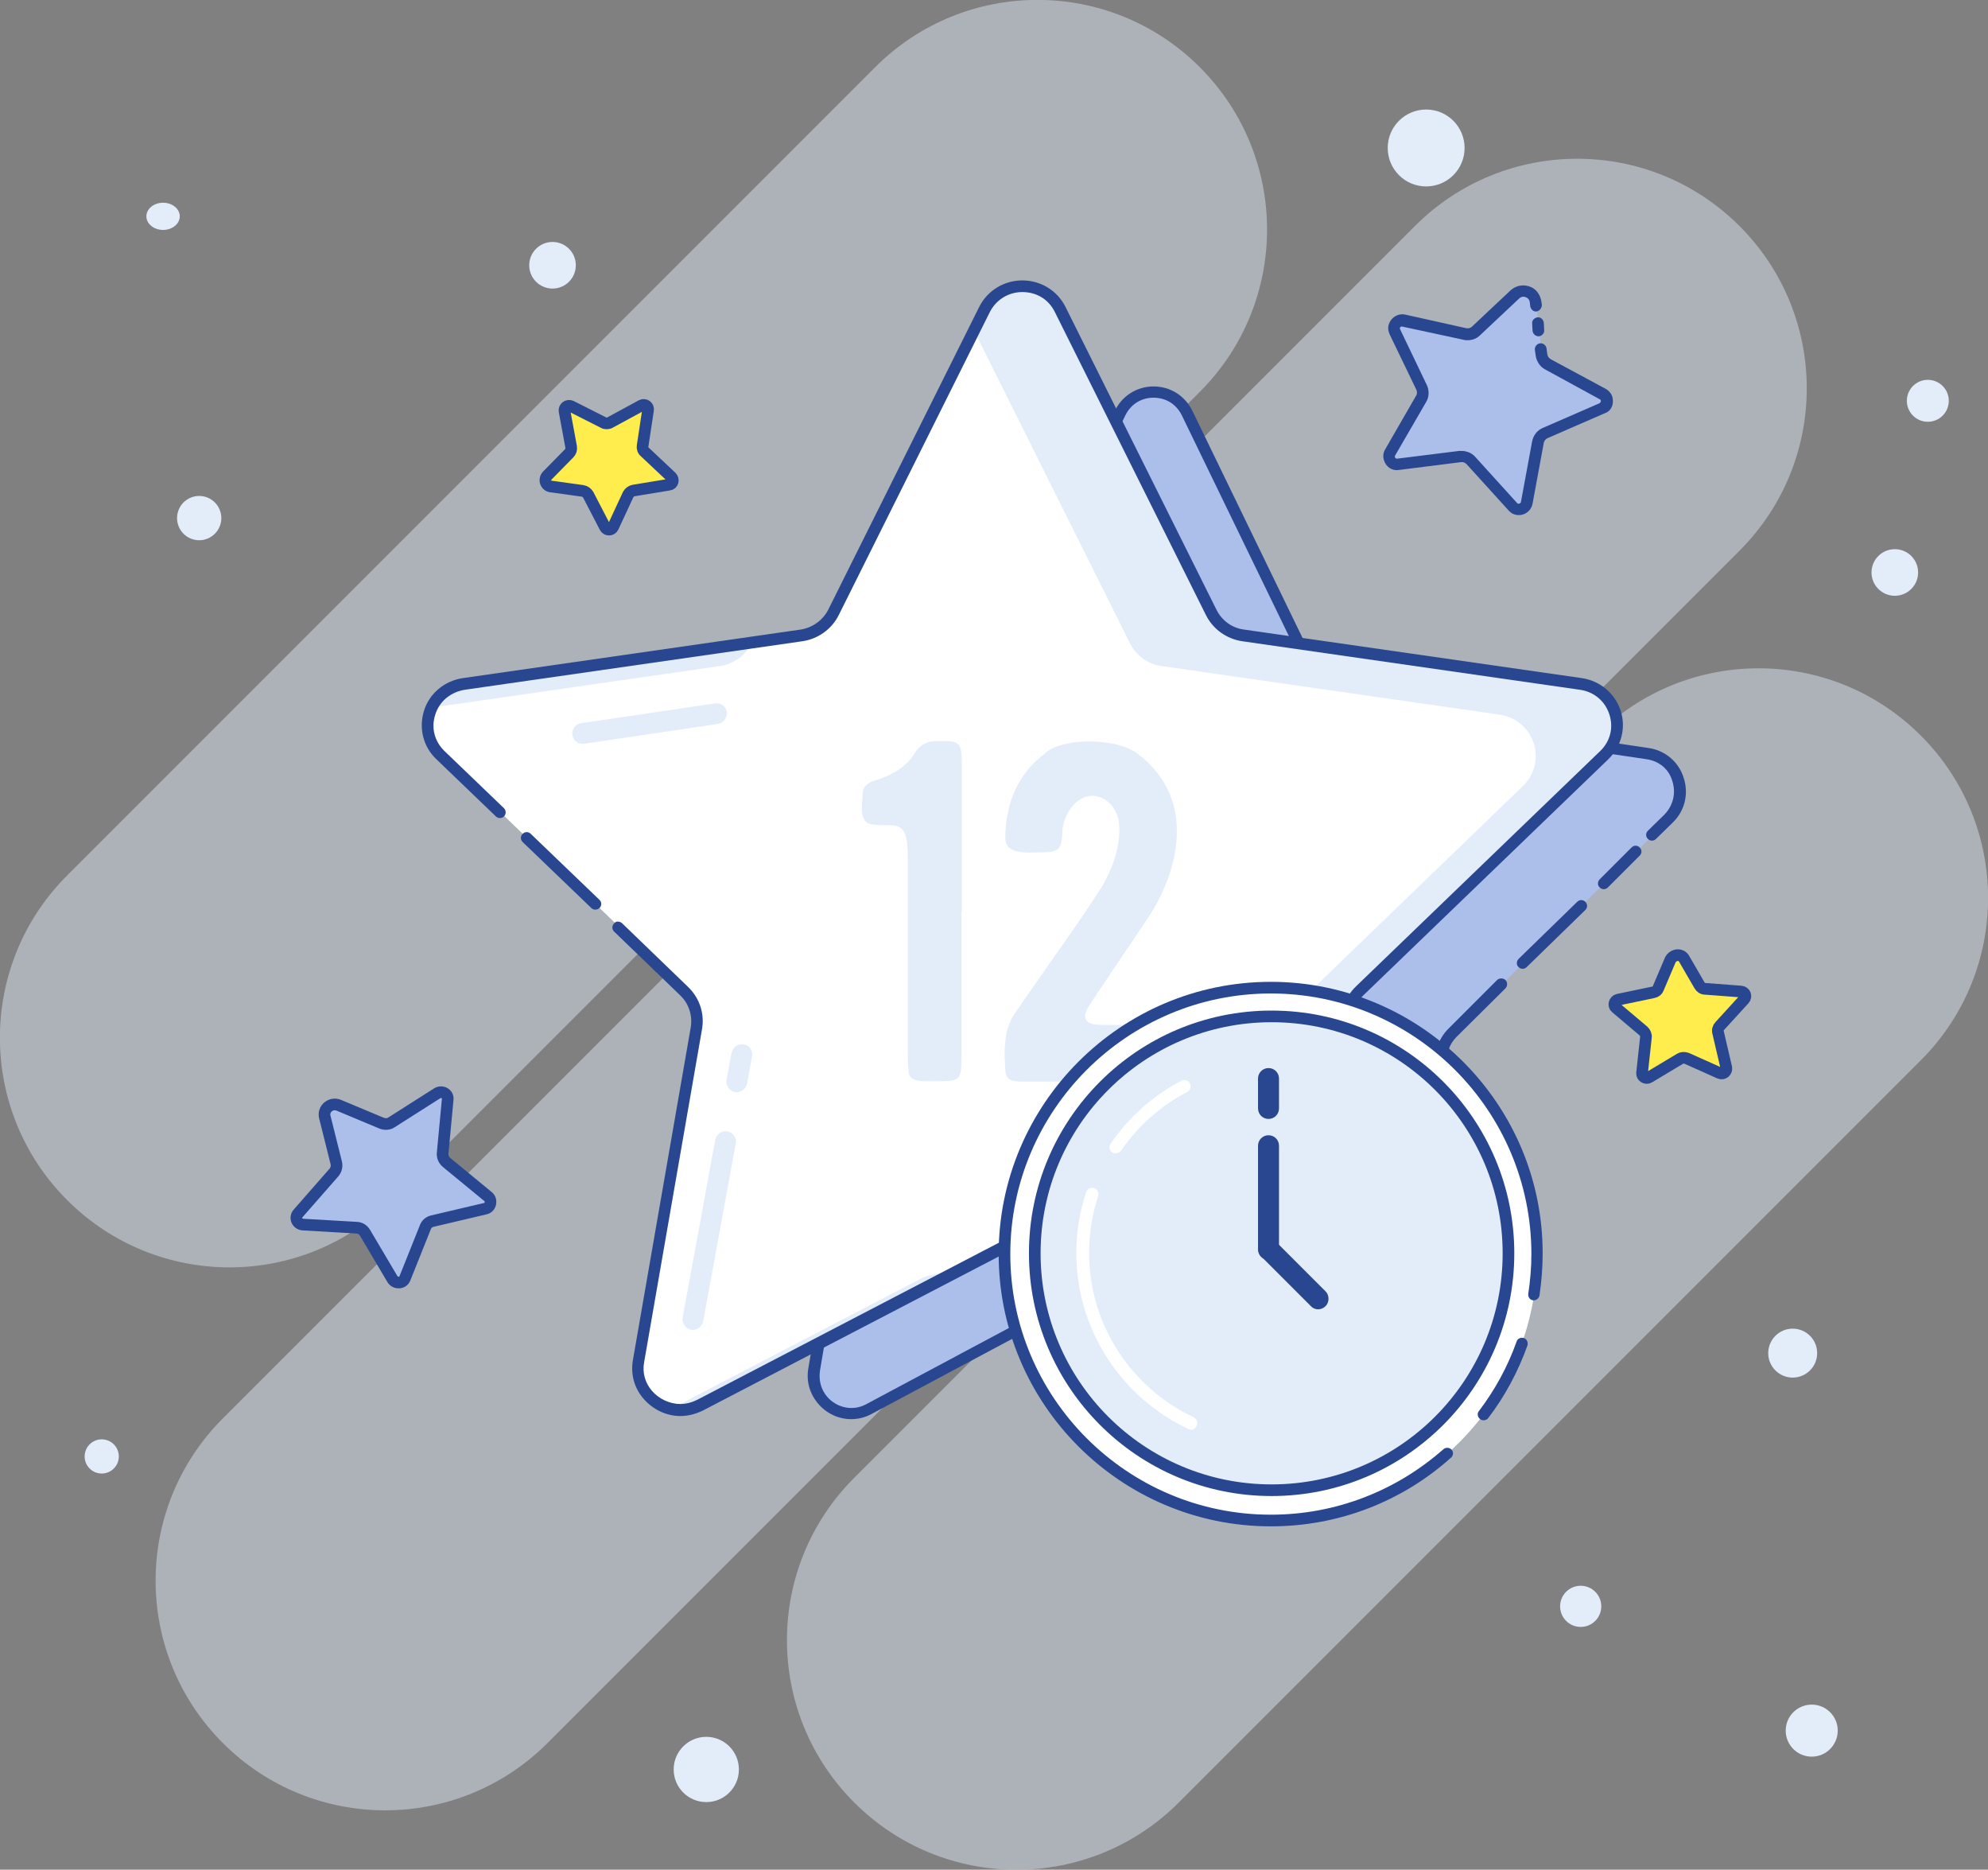 <?xml version="1.0" encoding="utf-8"?>
<!-- Generator: Adobe Illustrator 18.0.0, SVG Export Plug-In . SVG Version: 6.00 Build 0)  -->
<!DOCTYPE svg PUBLIC "-//W3C//DTD SVG 1.1//EN" "http://www.w3.org/Graphics/SVG/1.1/DTD/svg11.dtd">
<svg version="1.1" id="Layer_1" xmlns="http://www.w3.org/2000/svg" xmlns:xlink="http://www.w3.org/1999/xlink" x="0px" y="0px"
	 viewBox="0 0 512 481.4" enable-background="new 0 0 512 481.4" xml:space="preserve">
<rect x="0" y="0" width="512" height="481.4" fill="#808080" stroke="none"/>
<g>
	<g opacity="0.46">
		<path fill="#E3EDFA" d="M225.4,17.3L17.3,225.4c-23.1,23.1-23.1,60.5,0,83.6l0,0c23.1,23.1,60.5,23.1,83.6,0L309,100.9
			c23.1-23.1,23.1-60.5,0-83.6l0,0C285.9-5.8,248.5-5.8,225.4,17.3z"/>
		<path fill="#E3EDFA" d="M364.4,58.2l-307,307c-23.1,23.1-23.1,60.5,0,83.6l0,0c23.1,23.1,60.5,23.1,83.6,0l307-307
			c23.1-23.1,23.1-60.5,0-83.6l0,0C424.9,35.1,387.5,35.1,364.4,58.2z"/>
		<path fill="#E3EDFA" d="M411.1,189.4L220,380.5c-23.1,23.1-23.1,60.5,0,83.6l0,0c23.1,23.1,60.5,23.1,83.6,0l191.1-191.1
			c23.1-23.1,23.1-60.5,0-83.6l0,0C471.6,166.3,434.2,166.3,411.1,189.4z"/>
	</g>
	<circle fill="#E3EDFA" cx="181.9" cy="455.6" r="8.4"/>
	<circle fill="#E3EDFA" cx="461.7" cy="348.4" r="6.3"/>
	<circle fill="#E3EDFA" cx="496.5" cy="103.2" r="5.4"/>
	<ellipse fill="#E3EDFA" cx="42" cy="55.7" rx="4.3" ry="3.5"/>
	<circle fill="#E3EDFA" cx="407.1" cy="413.6" r="5.3"/>
	<circle fill="#E3EDFA" cx="142.3" cy="68.3" r="6"/>
	<circle fill="#E3EDFA" cx="367.3" cy="38.1" r="9.9"/>
	<circle fill="#E3EDFA" cx="51.3" cy="133.4" r="5.7"/>
	<circle fill="#E3EDFA" cx="466.6" cy="445.6" r="6.7"/>
	<circle fill="#E3EDFA" cx="488" cy="147.4" r="6"/>
	<circle fill="#E3EDFA" cx="26.2" cy="375" r="4.4"/>
	<path fill="#ACBFEB" d="M305.8,106.6l34.4,70.9c1.4,2.9,4.1,4.9,7.3,5.4l77,11.4c7.9,1.2,11.1,11,5.3,16.7L374.1,266
		c-2.3,2.2-3.3,5.5-2.8,8.7l13.2,77.9c1.3,8-6.9,14.1-14,10.3L301.6,326c-2.8-1.5-6.2-1.5-9,0l-68.9,36.8c-7.1,3.8-15.3-2.3-14-10.3
		l13.2-77.9c0.5-3.2-0.5-6.4-2.8-8.7l-55.7-55.2c-5.7-5.7-2.6-15.5,5.3-16.7l77-11.4c3.1-0.5,5.8-2.5,7.3-5.4l34.4-70.9
		C292,99.3,302.2,99.3,305.8,106.6z"/>
	<path fill="#284790" d="M433.6,200.2c-1.3-4.1-4.8-7-9-7.6l-77-11.4c-2.6-0.4-4.9-2.1-6.1-4.5l-34.4-70.9c-1.9-3.9-5.7-6.3-10-6.3
		s-8.1,2.4-10,6.3l-34.4,70.9c-1.2,2.4-3.5,4.1-6.1,4.5l-77,11.4c-4.2,0.6-7.6,3.5-9,7.6c-1.4,4.1-0.3,8.6,2.8,11.6l55.7,55.2
		c1.9,1.9,2.8,4.6,2.3,7.3l-13.2,77.9c-0.6,3.4,0.3,6.6,2.5,9.2c2.1,2.5,5.2,4,8.5,4c1.8,0,3.5-0.4,5.2-1.3l68.9-36.8
		c2.3-1.2,5.2-1.2,7.6,0l68.9,36.8c1.6,0.9,3.4,1.3,5.2,1.3c3.2,0,6.3-1.5,8.5-4c2.2-2.6,3.1-5.8,2.5-9.2l-13.2-77.9
		c-0.5-2.7,0.4-5.4,2.3-7.3l12.6-12.5c0.6-0.6,0.6-1.6,0-2.2l0,0c-0.6-0.5-1.5-0.5-2.1,0L373,264.9c-2.6,2.6-3.8,6.3-3.2,10
		l13.2,77.9c0.4,2.5-0.2,4.9-1.8,6.8c-2.4,2.9-6.6,3.8-10,2l-68.9-36.8c-1.6-0.9-3.4-1.3-5.2-1.3s-3.6,0.5-5.2,1.3l-68.9,36.8
		c-3.4,1.8-7.5,0.9-10-2c-1.6-1.9-2.2-4.3-1.8-6.8l13.2-77.9c0.6-3.7-0.6-7.4-3.2-10l-55.7-55.2c-2.3-2.3-3.1-5.5-2-8.6
		c1-3,3.4-5.1,6.5-5.6l77-11.4c3.6-0.5,6.8-2.8,8.4-6.2l34.4-70.9c1.4-2.9,4.1-4.6,7.3-4.6s5.9,1.7,7.3,4.6l34.4,70.9
		c1.6,3.3,4.8,5.6,8.4,6.2l77,11.4c3.1,0.5,5.6,2.5,6.5,5.6c1,3.1,0.2,6.3-2,8.6l-4.3,4.2c-0.6,0.6-0.6,1.5,0,2.1l0,0
		c0.6,0.6,1.5,0.6,2.1,0l4.3-4.2C433.9,208.8,435,204.4,433.6,200.2z"/>
	<path fill="#FFFFFF" d="M273,79.6l38.9,78c1.6,3.2,4.6,5.4,8.2,5.9l87,12.5c8.9,1.3,12.5,12.1,6,18.4l-62.9,60.7
		c-2.6,2.5-3.7,6-3.1,9.5l14.9,85.7c1.5,8.8-7.8,15.5-15.8,11.3l-77.8-40.5c-3.2-1.6-7-1.6-10.1,0l-77.8,40.5
		c-8,4.2-17.3-2.6-15.8-11.3l14.9-85.7c0.6-3.5-0.6-7.1-3.1-9.5l-62.9-60.7c-6.5-6.2-2.9-17.1,6-18.4l87-12.5
		c3.5-0.5,6.6-2.7,8.2-5.9l38.9-78C257.5,71.6,269,71.6,273,79.6z"/>
	<path fill="#E3EDFA" d="M247.6,234.8v36.9c0,6.7-0.1,6.7-7,6.7c-3.4,0-6.4,0.2-6.6-2.5c-0.1-1.4-0.2-3-0.2-4.9c0-6.1,0-14.3,0-24.7
		v-24.5c0-6.1-0.4-9.1-4-9.3c-0.6,0-3.6,0-4.9-0.2c-3.5-0.2-3-3.9-2.7-8.2c0.1-1.4,0.9-2.2,2.4-2.9l1.9-0.6c4.2-1.5,7.4-3.7,9.2-6.9
		c1.4-2,3.2-3,5.9-2.9h0.4c5.1-0.1,5.7,0.5,5.7,5.6V234.8z"/>
	<path fill="#E3EDFA" d="M294.1,278.5h-28.9c-3,0-4.6,0-5.6-0.9c-0.4-0.4-0.7-1.2-0.7-2.4c-0.2-3.5-0.7-9.6,2.4-14.2l9.8-14.1
		c6.9-9.6,10.8-15.7,12.5-18.3c3.4-5.7,5.1-11.5,4.6-16.8c-0.4-3-2.6-6.6-6.6-6.9c-4-0.1-7.1,3.7-7.9,8.2c0,0.2-0.1,0.7-0.1,1.4
		c-0.1,0.7-0.1,1.2-0.1,1.5c-0.4,2.5-1,3.1-3.5,3.4c-5.6,0.2-11.1,0.7-11.1-3.6c0.1-9.6,3.6-16.8,10.2-21.8c0.4-0.4,0.7-0.6,1.2-0.9
		c5-3.1,17.4-3,22.6,0.9c16.1,12.1,10.1,31.4,2.7,42.4l-13.5,20.1c-2.1,3.2-3.1,4.5-2.4,6c0.7,1.4,2.4,1.4,6.1,1.4h5
		c4.1,0,6.4,0,8.3,0.2c1.5,0.2,2.4,1.1,2.5,2.6c0.4,3.1,0.4,6.2,0,9.3C301.4,278.8,298.8,278.5,294.1,278.5z"/>
	<g>
		<g>
			<path fill="#E3EDFA" d="M413.2,194.4c6.5-6.2,2.9-17.1-6-18.4l-87-12.5c-3.5-0.5-6.6-2.7-8.2-5.9l-38.9-78c-4-8-15.5-8-19.5,0
				l-2.9,5.9c0.5,0.6,1,1.3,1.4,2.1l38.9,78c1.6,3.2,4.6,5.4,8.2,5.9l87,12.5c8.9,1.3,12.5,12.1,6,18.4l-62.9,60.7
				c-2.6,2.5-3.7,6-3.1,9.5l14.9,85.7c0,0.2,0.1,0.5,0.1,0.7l5.1,2.7c8,4.2,17.3-2.6,15.8-11.3l-14.9-85.7c-0.6-3.5,0.6-7.1,3.1-9.5
				L413.2,194.4z"/>
			<path fill="#E3EDFA" d="M185.4,171.5c3.5-0.5,6.6-2.7,8.2-5.9l0.1-0.3L119.4,176c-4,0.6-6.9,3.1-8.3,6.2L185.4,171.5z"/>
		</g>
		<path fill="#E3EDFA" d="M242.3,328c-1.7,0-3.5,0.4-5.1,1.2l-64.3,33.5c2.4,0.6,5,0.3,7.5-1l64.3-33.4
			C243.9,328.1,243.1,328,242.3,328z"/>
	</g>
	<path fill="#284790" d="M414.2,195.5c3.4-3.3,4.6-8.1,3.2-12.5c-1.5-4.5-5.3-7.7-10-8.4l-87-12.5c-3.1-0.4-5.7-2.3-7.1-5.1
		l-38.9-78c-2.1-4.2-6.4-6.8-11.1-6.8c-4.7,0-9,2.6-11.1,6.8l-38.9,78c-1.4,2.7-4,4.6-7.1,5.1l-87,12.5c-4.7,0.7-8.6,3.9-10,8.4
		c-1.4,4.5-0.2,9.3,3.2,12.5l15.3,14.7c0.5,0.5,1.4,0.6,2,0.1h0c0.7-0.6,0.7-1.6,0.1-2.2l-15.3-14.7c-2.6-2.5-3.5-6-2.4-9.4
		c1.1-3.5,4-5.8,7.6-6.4l87-12.5c4-0.6,7.5-3.1,9.3-6.7l38.9-78c1.6-3.2,4.8-5.2,8.4-5.2c3.7,0,6.8,1.9,8.4,5.2l38.9,78
		c1.8,3.6,5.3,6.1,9.3,6.7l87,12.5c3.6,0.5,6.5,2.9,7.6,6.4c1.1,3.4,0.2,6.9-2.4,9.4L349.2,254c-2.9,2.8-4.3,6.9-3.6,10.9l14.9,85.7
		c0.5,2.7-0.2,5.4-2,7.4c-1.8,2.1-4.5,3.4-7.3,3.4c-1.5,0-3-0.4-4.4-1.1L269,319.9c-1.8-0.9-3.8-1.4-5.8-1.4s-4,0.5-5.8,1.4
		l-77.8,40.5c-1.4,0.7-2.9,1.1-4.4,1.1c-2.7,0-5.5-1.3-7.3-3.4c-1.8-2.1-2.5-4.7-2-7.4l14.9-85.7c0.7-4-0.6-8-3.6-10.9l-17-16.4
		c-0.6-0.5-1.5-0.6-2,0l0,0c-0.6,0.6-0.7,1.6,0,2.2l17,16.4c2.2,2.1,3.2,5.2,2.7,8.2l-14.9,85.7c-0.6,3.6,0.3,7.1,2.7,9.9
		c2.4,2.8,5.9,4.5,9.5,4.5c2,0,3.9-0.5,5.8-1.4l77.8-40.5c2.7-1.4,6.1-1.4,8.7,0l77.8,40.5c1.8,0.9,3.8,1.4,5.8,1.4
		c3.7,0,7.2-1.6,9.5-4.5c2.3-2.8,3.3-6.3,2.7-9.9l-14.9-85.7c-0.5-3,0.5-6.1,2.7-8.2L414.2,195.5z"/>
	<circle fill="#FFFFFF" cx="327.3" cy="322.9" r="68.6"/>
	<circle fill="#E3EDFA" stroke="#284790" stroke-width="3" stroke-miterlimit="10" cx="327.5" cy="322.7" r="61"/>
	<path fill="#284790" d="M337.6,336.3l-12.8-12.8c-1-1-1-2.8,0-3.8l0,0c1-1,2.8-1,3.8,0l12.8,12.8c1,1,1,2.8,0,3.8l0,0
		C340.3,337.4,338.6,337.4,337.6,336.3z"/>
	<path fill="#284790" d="M329.4,295v26.7c0,1.5-1.2,2.7-2.7,2.7l0,0c-1.5,0-2.7-1.2-2.7-2.7V295c0-1.5,1.2-2.7,2.7-2.7l0,0
		C328.2,292.3,329.4,293.5,329.4,295z"/>
	<path fill="#ACBFEB" d="M395.6,77.7l1.5,13.7c0.1,1,0.7,2,1.6,2.5l14.1,7.7c1.5,0.8,1.4,3-0.1,3.7l-14.7,6.4
		c-1,0.4-1.6,1.3-1.8,2.3l-2.9,15.7c-0.3,1.7-2.4,2.2-3.6,1l-10.8-11.9c-0.7-0.8-1.7-1.2-2.8-1l-15.9,2c-1.7,0.2-2.9-1.6-2.1-3.1
		l8-13.8c0.5-0.9,0.6-2,0.1-2.9l-6.9-14.4c-0.7-1.5,0.6-3.2,2.3-2.9l15.7,3.4c1,0.2,2.1-0.1,2.8-0.8l10-9.4
		C392.1,73.9,395.3,75.1,395.6,77.7z"/>
	<path fill="#ACBFEB" stroke="#284790" stroke-width="3" stroke-miterlimit="10" d="M87.3,284.6l11,4.6c0.8,0.3,1.8,0.3,2.5-0.2
		l11.8-7.5c1.3-0.8,2.9,0.2,2.7,1.6l-1.3,13.8c-0.1,0.9,0.3,1.8,1,2.4l10.7,8.8c1.1,0.9,0.7,2.8-0.7,3.1l-13.6,3.2
		c-0.9,0.2-1.6,0.8-1.9,1.7l-5.2,13c-0.5,1.4-2.4,1.5-3.2,0.3L94,317.4c-0.5-0.8-1.3-1.3-2.2-1.3L78,315.3c-1.5-0.1-2.2-1.8-1.2-2.9
		l9.2-10.5c0.6-0.7,0.8-1.6,0.6-2.5l-2.9-11.6C83,285.6,85.2,283.7,87.3,284.6z"/>
	<path fill="#FFEC4D" stroke="#284790" stroke-width="3" stroke-miterlimit="10" d="M141,122.4l5.6-5.7c0.4-0.4,0.6-1,0.5-1.6
		l-1.7-9.2c-0.2-1,0.8-1.7,1.7-1.3l8.3,4.2c0.5,0.3,1.2,0.3,1.7,0l8.1-4.4c0.9-0.5,1.9,0.3,1.7,1.2l-1.4,9.2
		c-0.1,0.6,0.1,1.2,0.6,1.6l6.8,6.4c0.7,0.7,0.4,1.9-0.6,2l-9.1,1.5c-0.6,0.1-1.1,0.5-1.4,1l-3.9,8.4c-0.4,0.9-1.7,0.9-2.1,0
		l-4.3-8.3c-0.3-0.5-0.8-0.9-1.4-1l-7.9-1.1C140.6,125.3,139.9,123.5,141,122.4z"/>
	<path fill="#E3EDFA" d="M184.9,186.4l-34.5,5.1c-1.5,0.2-2.8-0.8-3-2.3l0,0c-0.2-1.5,0.8-2.8,2.3-3l34.5-5.1c1.5-0.2,2.8,0.8,3,2.3
		l0,0C187.3,184.8,186.3,186.2,184.9,186.4z"/>
	<path fill="#E3EDFA" d="M189.5,294.4l-8.4,45.8c-0.3,1.5-1.7,2.4-3.1,2.2h0c-1.5-0.3-2.4-1.7-2.2-3.1l8.4-45.8
		c0.3-1.5,1.7-2.4,3.1-2.2l0,0C188.8,291.6,189.8,293,189.5,294.4z"/>
	<path fill="#E3EDFA" d="M193.7,272l-1.3,7c-0.3,1.5-1.7,2.4-3.1,2.2l0,0c-1.5-0.3-2.4-1.7-2.2-3.1l1.3-7c0.3-1.5,1.7-2.4,3.1-2.2h0
		C193,269.1,194,270.5,193.7,272z"/>
	<path fill="#FFEC4D" stroke="#284790" stroke-width="3" stroke-miterlimit="10" d="M433.7,246.8l4,6.9c0.3,0.5,0.8,0.9,1.4,0.9
		l9.3,0.7c1,0.1,1.5,1.2,0.8,2l-6.3,6.9c-0.4,0.4-0.6,1.1-0.4,1.7l2.1,9c0.2,1-0.8,1.8-1.7,1.4l-8.5-3.8c-0.6-0.2-1.2-0.2-1.7,0.1
		l-8,4.8c-0.8,0.5-1.9-0.2-1.8-1.1l1-9.2c0.1-0.6-0.2-1.2-0.6-1.6l-7.1-6c-0.8-0.6-0.4-1.9,0.5-2.1l9.1-1.9c0.6-0.1,1.1-0.5,1.3-1.1
		l3.1-7.3C431,245.7,432.9,245.5,433.7,246.8z"/>
	<path fill="#284790" d="M329.4,277.7v7.7c0,1.5-1.2,2.7-2.7,2.7l0,0c-1.5,0-2.7-1.2-2.7-2.7v-7.7c0-1.5,1.2-2.7,2.7-2.7l0,0
		C328.2,275,329.4,276.2,329.4,277.7z"/>
	<path fill="#284790" d="M327.3,252.8c-38.7,0-70.1,31.5-70.1,70.1c0,38.7,31.5,70.1,70.1,70.1c17.8,0,34-6.6,46.3-17.6
		c0.7-0.5,0.8-1.5,0.3-2.1s-1.5-0.7-2.1-0.2c-11.9,10.5-27.4,16.9-44.5,16.9c-37,0-67.1-30.1-67.1-67.1c0-37,30.1-67.1,67.1-67.1
		c37,0,67.1,30.1,67.1,67.1c0,3.5-0.3,6.9-0.8,10.2c-0.1,0.8,0.4,1.6,1.2,1.7c0.8,0.1,1.6-0.5,1.7-1.3c0.5-3.5,0.8-7,0.8-10.7
		C397.4,284.3,365.9,252.8,327.3,252.8z"/>
	<path fill="#284790" d="M392.4,344.5L392.4,344.5c-0.8-0.2-1.6,0.2-1.8,0.9c-2.3,6.5-5.6,12.5-9.7,17.9c-0.5,0.6-0.4,1.5,0.2,2l0,0
		c0.6,0.6,1.7,0.5,2.2-0.2c4.3-5.6,7.7-12,10.1-18.7C393.6,345.6,393.2,344.7,392.4,344.5z"/>
	<path fill="#FFFFFF" d="M308.2,367.1c0.4-0.8,0-1.8-0.8-2.2c-15.9-7.5-26.9-23.6-26.9-42.3c0-5.1,0.8-10,2.3-14.6
		c0.3-0.8-0.1-1.7-0.8-2l0,0c-0.9-0.4-2,0-2.3,1c-1.6,4.9-2.5,10.2-2.5,15.6c0,20,11.8,37.3,28.8,45.3
		C306.9,368.4,307.8,368,308.2,367.1L308.2,367.1z"/>
	<path fill="#FFFFFF" d="M286.3,296.6L286.3,296.6c0.7,0.6,1.8,0.4,2.4-0.3c4.3-6.3,10.1-11.5,17-15.1c0.8-0.4,1.1-1.3,0.8-2.1l0,0
		c-0.4-0.9-1.4-1.3-2.3-0.8c-7.3,3.8-13.5,9.4-18.1,16.1C285.5,295.1,285.7,296.1,286.3,296.6z"/>
	<path fill="#284790" d="M152.3,233.8l-17.7-17c-0.6-0.6-0.6-1.5,0-2.1l0,0c0.6-0.6,1.5-0.6,2.1,0l17.7,17c0.6,0.6,0.6,1.5,0,2.1v0
		C153.8,234.3,152.9,234.4,152.3,233.8z"/>
	<path fill="#284790" d="M391.1,246.9l15.1-14.7c0.6-0.6,1.5-0.6,2.1,0l0,0c0.6,0.6,0.6,1.5,0,2.1l-15.1,14.7
		c-0.6,0.6-1.5,0.6-2.1,0l0,0C390.5,248.5,390.5,247.5,391.1,246.9z"/>
	<path fill="#284790" d="M412,226.4l8.2-8.2c0.6-0.6,1.5-0.6,2.1,0l0,0c0.6,0.6,0.6,1.5,0,2.1l-8.2,8.2c-0.6,0.6-1.5,0.6-2.1,0l0,0
		C411.4,228,411.4,227,412,226.4z"/>
	<path fill="#284790" d="M415.3,102.4c-0.2-1-0.9-1.8-1.8-2.3l-14.1-7.6c-0.5-0.3-0.8-0.7-0.9-1.3l-0.2-1.5
		c-0.1-0.8-0.9-1.4-1.7-1.3s-1.4,0.9-1.3,1.7l0.2,1.4c0.2,1.5,1.1,2.9,2.4,3.6l14.1,7.7c0.3,0.1,0.3,0.4,0.3,0.5
		c0,0.1-0.1,0.3-0.3,0.5l-14.7,6.4c-1.4,0.6-2.4,1.9-2.7,3.4l-2.9,15.7c-0.1,0.3-0.4,0.4-0.6,0.4c-0.2,0-0.3-0.1-0.4-0.2l-10.7-11.8
		c-0.7-0.8-1.6-1.3-2.6-1.5c-0.5-0.1-1-0.1-1.6-0.1l-16,2c-0.3,0-0.5-0.2-0.5-0.3c-0.1-0.1-0.1-0.3,0-0.5l8-13.8
		c0.8-1.3,0.8-3,0.2-4.3l-6.9-14.4c-0.1-0.2-0.1-0.3,0-0.5c0-0.1,0.3-0.3,0.6-0.2l15.8,3.4c0.3,0.1,0.7,0.1,1,0.1
		c1.2,0,2.3-0.4,3.2-1.3l10-9.4c0.4-0.4,0.8-0.5,1.1-0.5c0.8,0,1.6,0.5,1.7,1.5l0.1,0.9c0.1,0.8,0.8,1.5,1.6,1.4
		c0.8-0.1,1.4-0.9,1.4-1.7c0,0,0,0,0,0l-0.1-0.7c-0.2-1.6-1.1-3.1-2.5-3.8c-1.9-0.9-3.9-0.6-5.4,0.7l-10,9.4c-0.4,0.4-1,0.5-1.5,0.4
		L361.9,81c-1.9-0.4-3.8,0.8-4.3,2.8c-0.2,0.8,0,1.6,0.3,2.3l6.9,14.3c0.2,0.5,0.2,1.1-0.1,1.5l-7.9,13.7c-0.5,0.8-0.7,1.8-0.4,2.8
		c0.5,1.8,2.1,2.9,3.9,2.6l15.9-2c0.6-0.1,1.1,0.1,1.5,0.5l10.8,11.9c0.4,0.4,0.8,0.8,1.4,1c2.2,0.8,4.4-0.6,4.8-2.7l2.9-15.7
		c0.1-0.5,0.5-1,1-1.2l14.7-6.4C414.9,105.9,415.7,104.2,415.3,102.4z"/>
	<path fill="#284790" d="M394.7,85.2l-0.1-1.9c-0.1-0.8,0.6-1.5,1.4-1.6l0,0c0.8-0.1,1.5,0.6,1.6,1.4l0.1,1.9
		c0.1,0.8-0.6,1.5-1.4,1.6v0C395.5,86.6,394.8,86,394.7,85.2z"/>
</g>
</svg>
